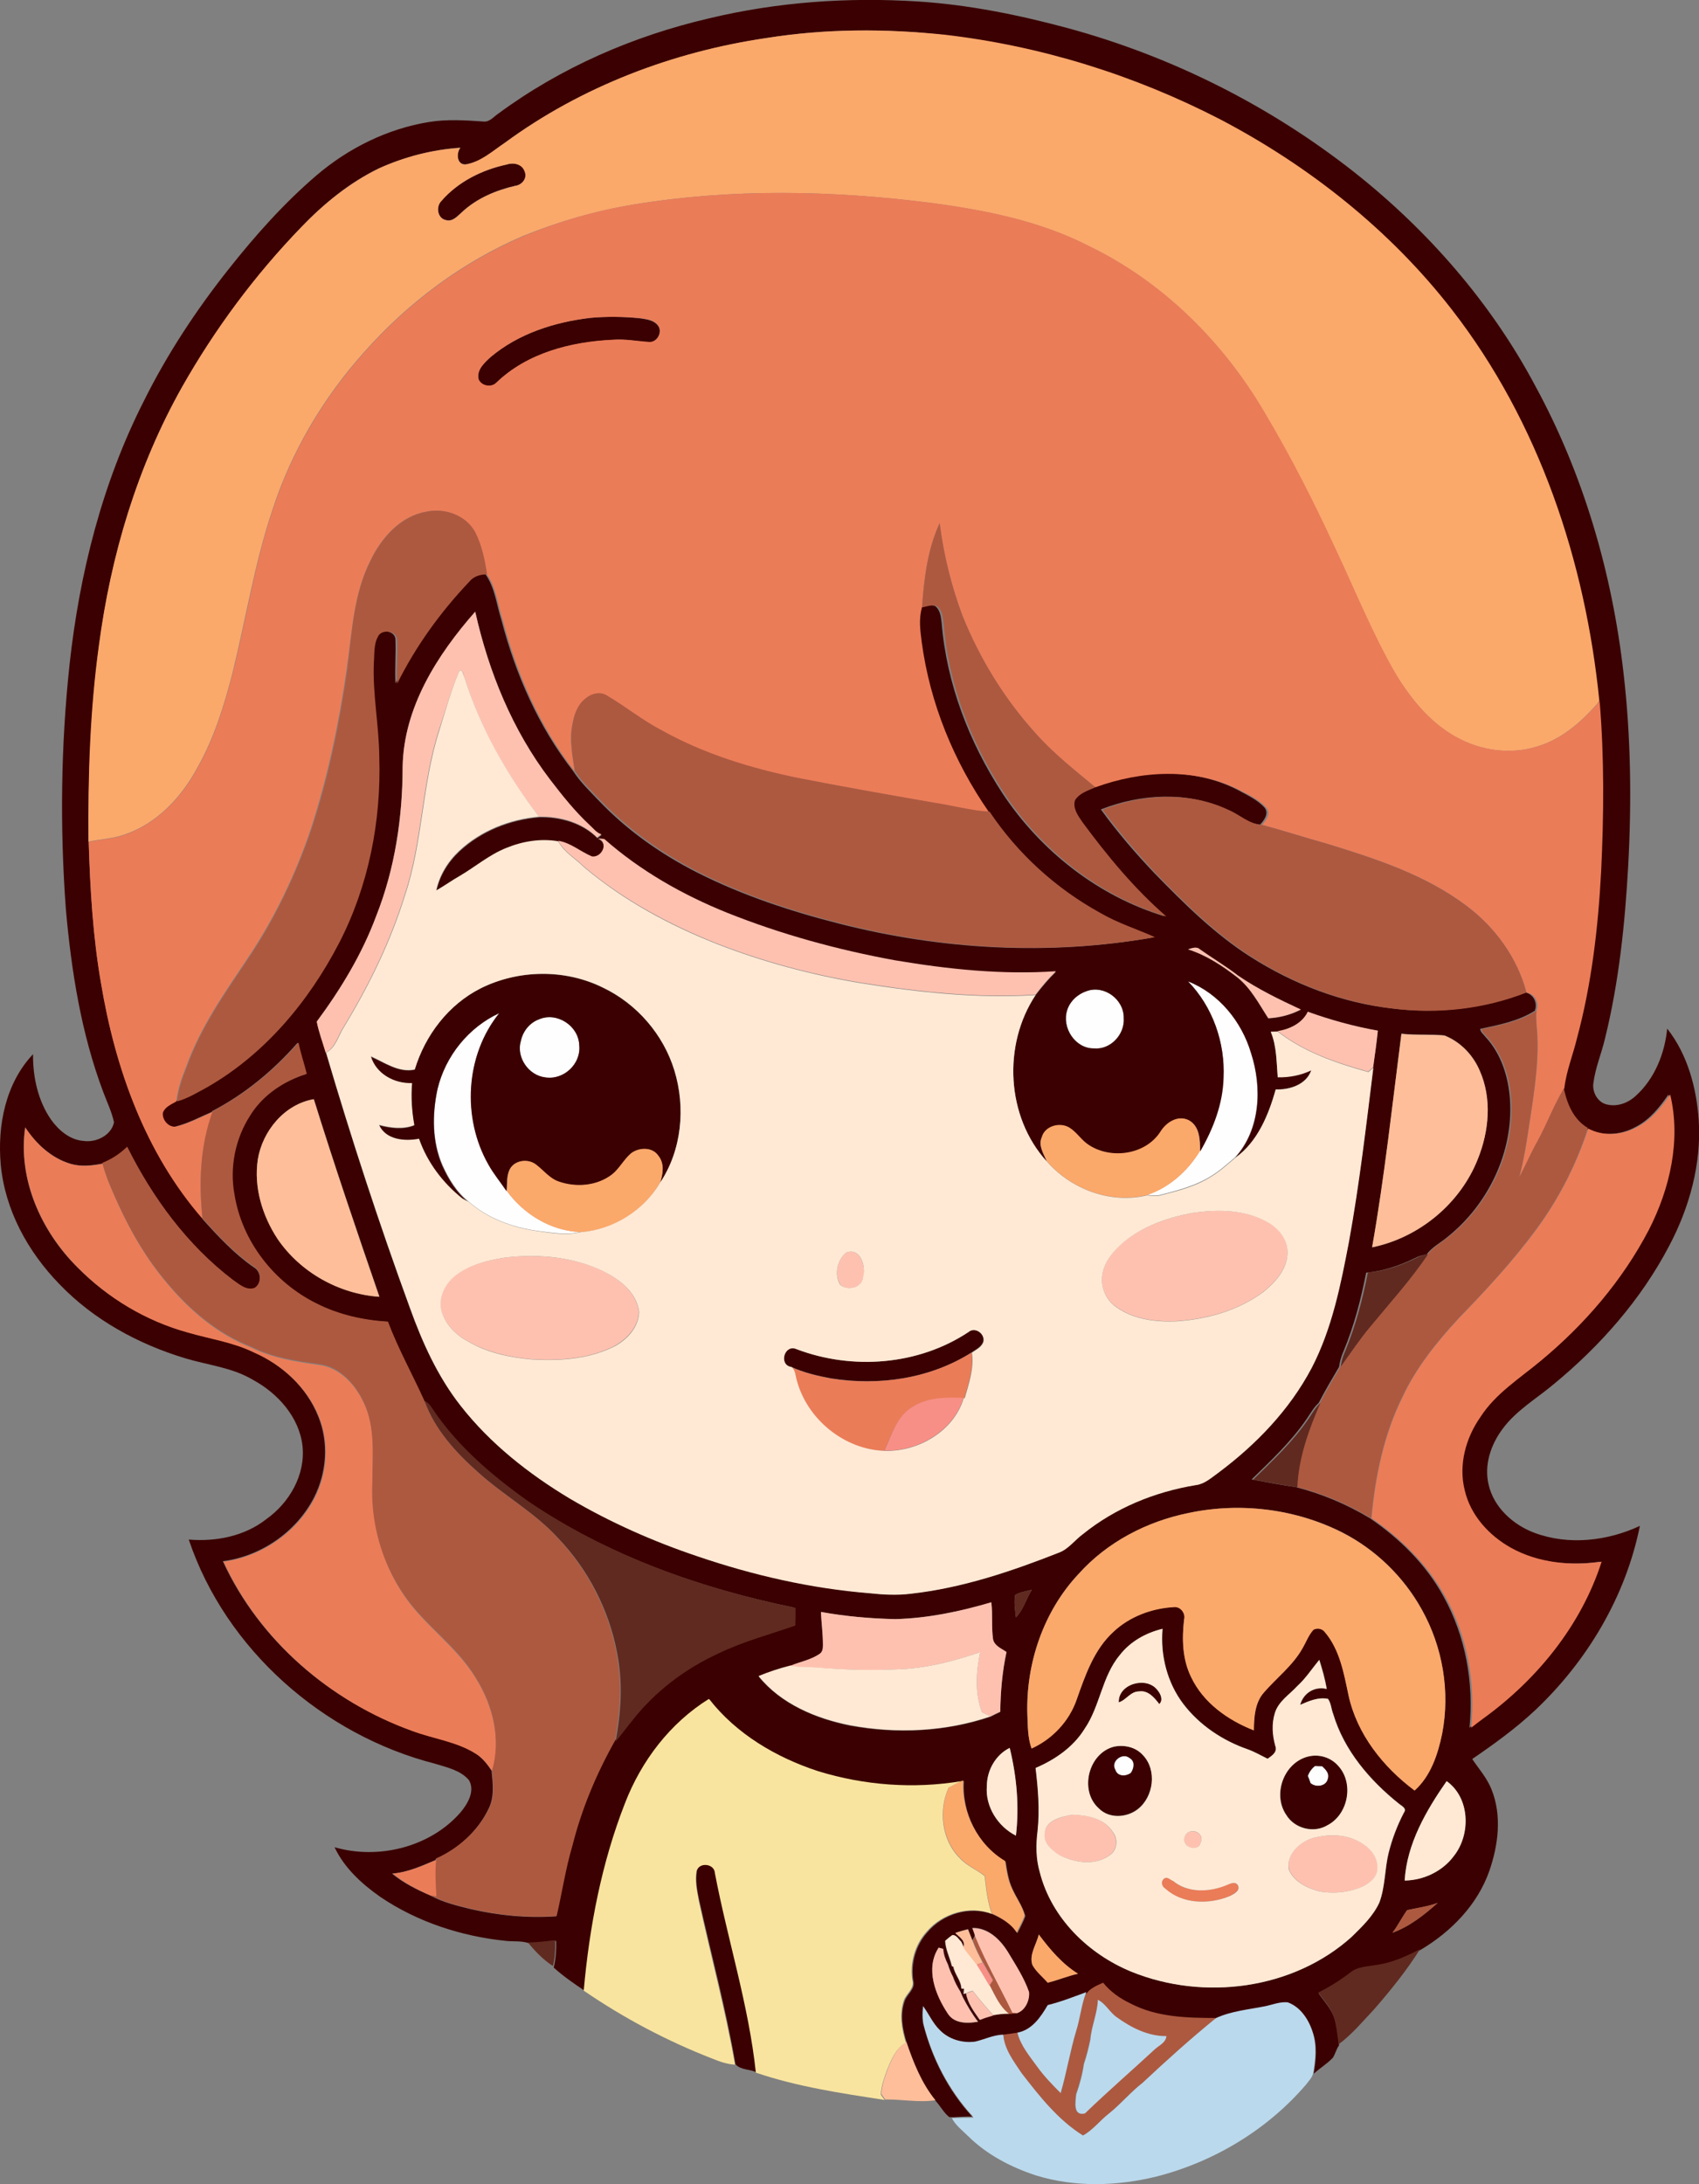 <?xml version="1.0" encoding="iso-8859-1"?>
<!-- Generator: Adobe Illustrator 19.2.0, SVG Export Plug-In . SVG Version: 6.00 Build 0)  -->
<svg version="1.1" id="Layer_1" xmlns="http://www.w3.org/2000/svg" xmlns:xlink="http://www.w3.org/1999/xlink" x="0px" y="0px"
	 viewBox="0 0 684 878.9" enable-background="new 0 0 684 878.9" xml:space="preserve">
<rect x="0" y="0" width="684" height="878.9" fill="#808080" stroke="none"/>
<path fill="#FEFEFF" d="M478.2,394.8c12.5,4.9,21.7,16.2,25.4,28.9c4.5,13.9,3.8,30.8-6.4,42c-3.4,2.9-6.7,5.9-10.6,8.1
	c-5.9,3.5-12.6,5.2-19.1,6.9c-1.9,0.6-3.9,0.3-5.8,0.1c9-3,16.5-9.7,21.3-17.7c5.3-9,9.1-19,9.4-29.5
	C493.3,419.5,488.2,405,478.2,394.8z"/>
<path fill="#FEFEFF" d="M437.5,398.8c7.1-2.5,15,3.4,14.9,10.8c0.5,6.5-5.3,12.9-12,12.2c-7.5,0.1-13-8.3-10.8-15.3
	C430.7,402.8,433.9,399.9,437.5,398.8z"/>
<path fill="#FEFEFF" d="M176.2,438.1c3.1-13.3,12.5-24.8,24.9-30.6c-13.7,16.9-15.1,42.2-4.4,60.9c2.1,3.8,4.8,7.1,7.3,10.7
	c6.9,9.5,17.9,16.2,29.8,16.6c-5.7,1.4-11.6,0.3-17.3-0.4c-10.1-1.4-20.1-5-27.8-11.8c-4.8-3.8-8-9.1-10.5-14.6
	C174,459.3,174,448.3,176.2,438.1z"/>
<path fill="#FEFEFF" d="M216.9,410.2c7.3-3.2,16.1,2.6,16.3,10.5c0.8,7.5-6.4,14.1-13.7,12.9c-6.7-0.8-11.7-8.2-9.8-14.7
	C210.5,415,213.2,411.5,216.9,410.2z"/>
<path fill="#FEFEFF" d="M449,712.1c-2-3.3,2.9-7.1,5.7-4.7c2.3,1.3,1.8,4.2,0.5,6C453.2,714.9,449.9,715,449,712.1z"/>
<path fill="#FEFEFF" d="M526.5,714.6c0.6-1.6,1.6-3,2.9-4c0.7,0,2.2,0.1,2.9,0.1c1.4,1.3,3,2.9,2.3,5c-0.6,3.1-4.8,3.7-7,1.8
	C527.3,716.5,526.9,715.5,526.5,714.6z"/>
<g>
	<g>
		<path fill="#3B0001" d="M285.4,7.4c27.5-6.6,56-8.6,84.2-6.8C390,1.9,410.1,6,429.8,11.3c42,11.4,81.6,31.3,115.8,58.3
			c29.5,23.4,54.8,52.4,72.5,85.7c19.4,35.6,30.9,75.2,35.5,115.4c3,25.8,3.3,51.7,1.9,77.6c-1.3,23.3-3.7,46.7-9.3,69.4
			c-1.4,6.1-3.9,11.8-4.7,18c-0.6,3.6,1.6,7.8,5.3,8.7c4.3,1.1,8.7-0.6,11.8-3.5c7.6-6.9,11.6-17,12.6-27
			c8.2,10.4,11.8,23.8,12.7,36.9c1.1,17.5-3.7,35-11.9,50.5c-11.3,21.6-27.7,40.2-46.4,55.6c-7,5.9-15.2,10.6-20.7,18.1
			c-4.7,6.3-7.5,14.5-5.6,22.4c2.1,9.2,9.9,16.2,18.5,19.4c13.7,5.1,29.3,3.3,42.4-2.8c-5.7,28.4-21.2,54.4-42.2,74.2
			c-7.8,7.3-16.5,13.6-25.3,19.6c2.7,4,6,7.7,7.8,12.3c4.2,10.5,2.7,22.3-0.9,32.7c-4.8,13.7-15.4,24.5-27.7,31.8
			c-5.4,2.8-11.1,5.4-17.2,6.3c-3.7,0.7-7.8,0.6-10.9,3.2c-4,3.1-8.4,5.8-12.9,8.1c2.2,3,4.8,5.9,6.2,9.5c1.2,3.7,1.6,7.5,2,11.3
			c-1.1,1.5-1.5,3.4-2.5,5c-2.3,2.4-5.2,4.2-7.7,6.4c0.9-5.4,1.5-11.1-0.3-16.4c-1.5-5-4.9-10-10-11.9c-3.1-0.3-6.1,1-9.2,1.6
			c-6.6,1.3-13.5,1.9-19.7,4.7c-11.7,0-24-0.3-34.6-5.9c-4.1-2-8-4.7-10.9-8.3c-2.9,1.3-6.3,2.6-7.5,5.8l0.7-2
			c-5.1,1.9-10.2,3.9-15.5,5.2c-2.8,4.8-6.4,10-12.2,11.1c-1.9,0.3-3.9,0.6-5.8,0.8c-4,0.1-7.5,1.9-11.3,2.8
			c-5.1,0.7-10.5-0.9-14.2-4.6c-2.9-2.8-4.5-6.5-6.8-9.7c-0.2,2.4-0.4,4.9,0.2,7.3c3.5,13.6,10.1,26.4,19.6,36.8
			c-3.1-0.2-6.2,0.3-9.2,0.2c-2.2-1.7-3.5-4.3-5.4-6.4c-5.6-6.8-8.9-15.1-11.7-23.4c-1.7-5.4-2.8-11.3-0.9-16.8
			c0.9-2.9,4.5-4.9,3.5-8.3c-1.1-6.9,1-14.3,5.7-19.5c6.2-7.4,17.1-10.7,26.3-7.2c3.8,1.7,7.6,3.9,9.9,7.6c1.1-2.3,2.4-4.5,3.2-6.9
			c-1-3.9-3.5-7.2-5.1-10.8c-1.7-3.5-2.2-7.4-2.8-11.1c-11.1-6.6-17.7-19.5-16.8-32.4l-0.8,0.3c-19.1,3.2-39.1,1.8-57.6-4
			c-16.9-5.5-33-14.9-44-29.1c-15.7,9.6-27.3,24.9-33.8,42c-9.4,24-14.3,49.6-16.4,75.2c-4.4-2.9-8.7-5.9-12.6-9.4l0.1-0.3
			c0.8-3.4,1-6.9,0.9-10.4c-3.7,0.3-7.3,0.9-11,0.9c-2.9-1-6-0.6-9-0.9c-18-1.8-35.9-7.6-50.9-17.8c-7.4-5.2-14.4-11.6-18.3-19.9
			c17.6,5.1,38.4,0,50.6-13.9c2.9-3.4,6.1-8.7,3.5-13.1c-3.4-4-8.8-5.1-13.6-6.6c-45-11.5-84.3-45.9-99.2-90.2
			c10.9,0.9,22.4-1.3,31.2-8.2c9.3-6.6,15.8-17.8,14.6-29.4c-1.3-11.7-10-21.3-20-26.7c-8.4-5-18.2-5.9-27.4-8.7
			c-18.8-5.7-36.6-15.4-50.3-29.6C11.1,503.6,2,486.8,0.3,468.6c-1.4-15.6,1.9-32.7,13-44.4c-0.1,9.2,2,18.8,7.3,26.4
			c3.1,4.3,7.6,8.1,13.1,8.5c5,0.7,11.1-2.2,12.2-7.5c-0.9-4.2-2.8-8.1-4.3-12.1c-8.9-23.6-12.9-48.8-15.1-73.9
			c-2.4-32.7-2-65.6,1.5-98.2c4-36.7,13.2-73.2,30-106.2c9.4-18.9,21.1-36.6,34.2-53.1c10.7-13.5,22.2-26.4,35.3-37.6
			c12.8-10.9,28.5-18.7,45.2-21.4c7.3-1.2,14.7-0.7,21.9-0.2c2.5,0.3,4.1-1.9,5.9-3.1C225.7,27.2,254.9,14.5,285.4,7.4z M308.6,15.3
			c-37.7,5.6-74.5,19.5-105.3,42.1c-4.9,3.4-9.7,7.8-15.8,8.7c-3.6,0.2-3.9-4.5-2.1-6.7c-11.3,0.8-22.5,3.7-32.8,8.3
			c-11.9,5.7-22.2,14.2-31.3,23.7c-18.6,19.3-34.7,41-47.9,64.2c-18.1,32-28.8,67.8-33.5,104.1c-3.5,26.1-4.4,52.5-4.2,78.9
			c0.6,19.1,1.7,38.2,5,57.1c5.7,34.1,17.8,68.2,40.8,94.5l0,0.3c6.3,7,12.8,14,20.6,19.4c3.1,1.7,3.5,6.7,0.4,8.6
			c-3.3,1.2-6.2-1.5-8.7-3.2c-18.3-14-32.3-33.1-42.6-53.6c-2.8,2.9-6.2,5.1-10,6.5c-4.2,0.8-8.6,1.3-12.7,0.1
			c-7.8-2.3-14-8.1-18.4-14.7c-3,20.8,6.4,41.8,21,56.3c12.2,12.3,27.5,21.5,44.2,26.1c8.9,2.6,18.2,3.9,26.6,8
			c11.5,5,21.5,14.1,26.2,25.9c4.3,10.5,3.4,22.7-1.7,32.7c-7.1,13.8-21.3,23.6-36.7,25.6c14.6,31.8,43.1,56.3,75.9,68.1
			c8.5,3.2,17.9,4.2,25.7,9.2c2.8,1.7,4.8,4.3,6.6,7c0.5,5.2,1.2,10.7-1.3,15.5c-4.3,8.9-12.2,16-21.2,20l0,0.4
			c-5.7,2.4-11.3,5-17.6,5.5c4.6,3.8,10,6.5,15.4,8.8c5.1,2.8,10.7,4.1,16.3,5.5c11.3,2.6,22.9,3.7,34.4,2.9
			c2.2-9.5,3.6-19.2,6.4-28.5c3.7-14.7,9.6-28.7,17-41.9c2.5-2.9,4.6-6,7.1-8.9c9.1-11.5,21.1-20.5,34.4-26.6
			c9.9-4.8,20.6-7.5,30.9-11.2c0.1-2.4,0.1-4.7,0.1-7.1c-38.1-7.8-75.6-21.1-107.9-43.1c-14.2-10.2-27.8-21.7-37.7-36.2
			c-1.1-1.5-2-3.2-3.8-4c-4.8-10.6-10.5-20.8-14.6-31.7c-9.9-0.6-19.8-2.8-28.7-7.3c-17-8.4-30.1-25.1-33.1-43.9
			c-2.1-10.9,0.3-22.5,6.3-31.7c5.1-8.3,13.7-13.9,22.8-16.8c-1-4.2-2.5-8.3-3.3-12.6c-9.7,11.1-21.3,20.7-34.4,27.5l-0.1,0.3
			c-4.7,2-9.3,4.5-14.3,5.8c-3.1,1-6.3-2.5-5.8-5.5c0.9-2.3,3.4-3.3,5.4-4.5l0-0.1c4.3-1.2,8.2-3.6,12.1-5.7
			c23.2-13.3,40.9-34.5,53.1-58c11.9-22.9,17-49,16.2-74.8c-0.1-12.7-2.7-25.2-2.2-37.9c0.2-3.6-0.2-7.4,1.7-10.7
			c1.6-3.2,7.9-2.3,7.7,1.6c0.2,5.8-0.3,11.6,0,17.4c7.5-15.1,17.5-28.9,29.1-41.1c1.8-2.1,4.5-2.9,7.1-2.9
			c3.9,5.5,4.5,12.4,6.5,18.6c5.7,21.8,14.9,42.8,28.8,60.6c2.9,4.5,6.9,8.3,10.6,12.2c11.3,11.8,24.8,21.3,39.4,28.7
			c18.2,9.2,37.6,15.6,57.3,20.6c41.1,10.5,84.5,12.9,126.3,5.5c-7.3-3.3-15.1-5.7-22.1-9.8c-17.7-9.9-33.2-23.9-44.5-40.7l-0.3,0
			c-14-20.3-23.7-43.7-27-68.2c-0.6-4.7-1.2-9.5,0.1-14.1c1.9-0.3,4.1-1.4,6-0.5c2.1,1.6,2.3,4.4,2.6,6.8c2,24.4,11.1,48,24.4,68.4
			c15.4,23.3,38.6,41.5,65.3,49.6c-12.8-11.2-23.7-24.5-33.9-38.1c-1.7-2.5-4-5.5-2.9-8.7c1.8-2.9,5.3-3.9,8.2-5.2
			c18.3-6.8,39.7-8.1,57.6,0.9c4,2.2,8.4,4.1,11.4,7.5c1.7,2.3-0.3,5-1.9,6.7c-5.2-0.3-9-4.2-13.6-6.1c-15.8-7.4-34.5-6.3-50.5,0
			c6.6,9.1,13.9,17.6,21.7,25.8c11.9,12.2,24.1,24.3,38.5,33.5c17.3,11,36.9,18.6,57.3,20.8c17.9,2.2,36.4,0.1,53.2-6.5
			c3.5,0.7,5.2,4.2,4,7.4c-6.6,4.2-14.5,5.7-22,7.3c0.1,1.4,1.4,2.2,2.2,3.3c6.3,6.8,9.2,16.1,9.8,25.2c1.4,21-8.7,42-25,55.1
			c-2.8,2.4-6.3,4.1-8.6,7.2c-1.7,0.2-3.3,0.7-4.8,1.5c-6.1,3-12.7,5.2-19.5,5.8c-2.1,10.8-4.9,21.5-9.1,31.6
			c-0.9,2-1.5,4.1-1.8,6.3c-2.8,4.8-5.7,9.6-8.2,14.5c-2,1.8-3.3,4.2-4.8,6.4c-6.2,9.1-14.3,16.7-22.2,24.4
			c5.9,1.1,11.8,2.2,17.8,3.1c10.5,2.7,20.5,6.9,29.8,12.5c12,8.2,22.6,18.6,29.6,31.4c8.9,16,12.3,34.7,10.5,52.9
			c1.7-1.3,3.3-2.5,5-3.8c21.6-15.6,39.3-37.4,47.5-63c-12.3,1.8-25.5,0.5-36.5-5.6c-8.8-5-16.3-13.1-18.6-23.1
			c-2.6-10.1,0.4-21,6.3-29.5c6.1-9.5,15.9-15.6,24.4-22.7c17.6-14.6,32.8-32.3,43.4-52.6c8.5-16.6,13-36.1,8.6-54.5
			c-3.5,5.1-7.5,10.1-13.1,13c-6.1,3.4-13.7,3.9-20,0.8l0.1-0.2c-5.7-3.4-8.5-9.7-9.7-15.9l0.1-0.2c0.8-6.9,3.5-13.4,5.1-20.1
			c5.9-21.8,8.5-44.4,9.7-67c1-22.8,1.2-45.7-0.6-68.5c-5.6-56.4-24.3-112.5-59.3-157.5c-24.9-32.1-57.5-57.9-93.4-76.7
			c-34.4-17.8-72.1-29.5-110.6-34C356.7,11.4,332.4,11.5,308.6,15.3z M162.1,308.6c-0.1,20.4-3.1,40.9-10.6,60
			c-5.7,15.3-14.2,29.3-23.9,42.4c0.8,4.2,2.4,8.4,3.6,12.5c10.2,34.6,21.4,68.9,33.8,102.8c5,13.9,11.2,27.6,20.4,39.3
			c11.9,15.2,27.4,27.4,43.9,37.3c16.3,9.6,33.7,17.3,51.6,23.3c22.4,7.5,45.6,12.8,69.1,14.8c5.5,0.6,11.1,0.9,16.6,0.2
			c20.7-2.3,40.5-9,59.8-16.6c3.8-1.5,6.3-5,9.5-7.4c13-10.6,29-17,45.4-19.7c3.5-0.4,6.2-2.9,9-4.9c15.2-11.3,28.7-25.4,37.7-42.3
			c8.2-15.8,11.7-33.5,15-50.8c4.2-23.2,6.9-46.6,9.8-69.9c0.6-4.9,1.4-9.9,1.9-14.8c-9.6-1.6-19-4.3-28.2-7.6
			c-2.2,4.6-7.3,7-12.1,7.8c-0.7,0-2.1,0.1-2.8,0.1c2.4,5.8,2.3,12.1,2.8,18.3c4.6,0,9.3-0.8,13.5-2.8c-2,5.8-8.7,7.9-14.3,7.7
			c-2.9,10.3-7.3,21.2-16.3,27.5c10.2-11.2,10.9-28.2,6.4-42c-3.8-12.7-12.9-24-25.4-28.9c9.9,10.2,15,24.7,14.3,38.9
			c-0.3,10.5-4.2,20.5-9.4,29.5c0-4.5-0.1-10.1-4.6-12.5c-4.4-2.1-9,0.9-11.3,4.6c-5.9,9.3-19.7,11.4-28.8,5.6c-3-2-4.9-5.2-8-7.1
			c-3.8-2.3-9.9-0.7-11.1,3.9c-1.5,3.3,0.8,6.6,2,9.6c-16.3-18-17.8-46.9-4.5-66.9c2.5-3.3,5.2-6.5,8.2-9.4
			c-21.7,1.4-43.4-0.8-64.8-4.4c-23.1-4.1-45.8-10.4-67.5-19.1c-17.9-7.2-35-16.9-49.5-29.7c-0.7-0.1-2-0.3-2.6-0.3
			c4.6,1.6,1.6,8-2.3,7.5c-4.6-2-8.5-5.6-13.6-6.3c-7-1.3-14.3,0-20.9,2.7c-6.9,2.7-12.5,7.6-18.8,11.3c-3.2,1.8-6.2,4-9.4,5.8
			c1.3-6.2,4.7-11.7,9.3-16c8.7-8.1,20.3-12.7,32.1-13.7c8.4-0.2,17.4,2.3,23.4,8.4c0.6-0.4,1.1-0.9,1.7-1.3c-2-0.6-3.3-2.5-4.8-3.8
			c-5.9-5.5-11-11.9-15.9-18.3c-15.1-19.8-24.7-43.4-30.1-67.5C176,263.5,162.5,284.7,162.1,308.6z M478.3,382
			c7.3,2.3,13.8,6.6,19.8,11.3c5.5,4.3,8.8,10.7,12.5,16.5c4.6-0.3,9-1.4,13.1-3.5c-8.7-4-17.4-8.2-25.2-13.6
			c-5-3.8-10.4-7-15.4-10.6C481.7,380.7,479.8,381.5,478.3,382z M437.5,398.8c-3.6,1.2-6.8,4.1-7.9,7.8c-2.2,7,3.3,15.4,10.8,15.3
			c6.7,0.6,12.5-5.7,12-12.2C452.6,402.2,444.6,396.2,437.5,398.8z M552.4,501.9c18.9-3.8,35.6-17.7,42.6-35.7
			c4.5-11.2,5.7-24.3,0.7-35.5c-2.7-6.3-7.8-11.6-14.2-14.1c-5.7-0.6-11.5,0-17.3-0.7C560.5,444.6,557.5,473.4,552.4,501.9z
			 M103.8,466.5c-1.7,11.2,1.8,22.6,8,32c9.2,13.5,24.7,22.2,41,23.3c-9.1-26.4-18.1-52.8-26.4-79.5
			C114.6,444.3,105.7,455,103.8,466.5z M478.5,608.8c-16.8,3.4-32.8,11.7-44.3,24.5c-14.1,15-21.2,36-20.6,56.4
			c0.2,4.6,0.1,9.4,1.7,13.8c8.4-3.8,15.2-11.1,18.2-19.8c3.5-9.7,7-20,14.8-27.2c6.5-6.1,15.4-9.4,24.2-9.9c2.7-0.3,4.9,2.5,4.2,5
			c-0.9,7.8-0.7,15.9,2.8,23.1c4.9,10.4,14.9,17.4,25.3,21.5c0.1-5.3,0.4-11,4-15.2c5.1-6,11.6-10.8,15.5-17.7
			c1.5-2.5,2.4-5.4,4.5-7.6c1.5-0.8,3.6-0.5,4.6,1c6.1,7.1,7.7,16.5,9.5,25.4c3.4,15.7,13.9,28.9,26.6,38.3
			c6.5-5.7,9.4-14.6,11.1-22.9c3.2-16.9,0.2-34.9-8.2-49.9c-7.3-13.2-18.6-24.1-32-31C521.5,607.1,499.3,604.4,478.5,608.8z
			 M408.7,641.8c-0.6,3,0,6,0.3,9c3-3,4.1-7.5,6.4-11.1C413.1,640.3,410.7,640.6,408.7,641.8z M360.5,651.5c-10-0.2-20.1-1.1-30-2.8
			c0.2,4.4,0.8,8.7,0.8,13.1c0,1.3,0,2.7-1.1,3.6c-3.6,2.6-8.1,3.3-12.1,5c-4.3,1-8.6,2.5-12.7,4.2c9,11.1,23.1,17,36.9,19.8
			c18.7,3.4,38.4,2.5,56.5-3.6c1.3-0.7,2.6-1.3,3.9-1.9c0.1-8.1,0.8-16.1,2.5-24c-2-1.4-4.9-2.5-5.4-5.1c-0.8-4.9-0.1-9.9-0.7-14.9
			C386.6,648.4,373.6,651.1,360.5,651.5z M450.8,666c-7.2,8.6-7.9,20.5-14.1,29.7c-4.6,7.3-11.9,12.3-19.7,15.7
			c1,8.4,1.7,16.9,0.8,25.3c-0.7,5.6-0.7,11.3,0.9,16.7c4.6,18.5,19.6,33,36.9,40c29.1,11.8,65.1,7.2,88.7-14.1
			c4.2-4.2,8.6-8.4,11.1-13.8c2.3-6.4,2.1-13.4,3.7-19.9c1.4-5.7,3.5-11.2,6.2-16.3c1.3-1.6-0.9-2.6-1.9-3.4
			c-11.8-9.4-22.2-21.5-26.6-36.2c-0.8-2-0.9-4.3-2.1-6.1c-4-0.8-7.6,0.9-11.2,2.4c1.3-4.8,5.8-7.5,10.7-6.4c-0.7-4-1.8-7.9-3-11.7
			c-2.9,3.5-5.4,7.4-8.8,10.5c-3.2,3.5-7.7,6.3-9.1,11c-1.3,4.3-0.9,8.8,0.2,13.1c1,2.5-1.4,4-3.1,5.2c-2.6-1.3-5.2-2.8-8-3.8
			c-10.1-3.5-19.4-9.7-25.9-18.2c-6.6-8.5-9.4-19.6-8.4-30.3C461.4,657.1,455.1,660.6,450.8,666z M397.3,718.7
			c-0.7,8.3,4.5,16.3,11.7,20c1.4-11.8,0.3-23.8-2.5-35.3C400.8,706.1,397.3,712.4,397.3,718.7z M565.5,756.7
			c7.7-0.1,15.3-3.8,19.9-10c6.8-8.7,6.4-23.3-3-30C574.2,728.6,566.4,741.8,565.5,756.7z M566.5,768.6c-2.1,2.9-3.7,6.2-5.9,9.1
			c6.9-2.5,12.8-7.2,18.2-12C574.8,767.2,570.6,767.7,566.5,768.6z M384.6,777.8c1.4,1.6,4.3,3.1,3.2,5.8c-0.3-0.5-0.8-1.6-1-2.2
			c-1-1-1.8-2.6-3.5-2.7c-1,0.7-1.9,1.5-2.9,2.3c0.2,3.5,1.9,6.7,2.7,10.1l0.6,0.2c0.5,3.2,3.2,5.6,3.2,8.8l1.1,0
			c-0.1,0.6-0.2,1.7-0.2,2.2l1-0.4c0.6,4,3.2,7.4,5.5,10.7c1.8-0.7,3.6-1.2,5.4-1.8c2.1-0.4,4.2-0.6,6.3-0.6
			c1.1-0.1,2.2-0.2,3.3-0.3c3.4-1.2,5.2-5.2,4.9-8.5c-2-5.7-5.4-10.9-8.5-16.1c-3.1-5-8-9.8-14.3-9.6c0.3,0.8,0.8,2.3,1.1,3.1
			c-0.3,0.5-0.8,1.4-1,1.9c-0.6-1.5-1.2-3-1.8-4.5C388,776.7,386.3,777.2,384.6,777.8z M415.6,790.6c1.5,2.8,4.1,4.8,6.2,7.2
			c4.1-1,8-2.7,12.2-3.6c-6.4-3.9-11.3-9.8-15.8-15.8C417.3,782.4,414.2,786.4,415.6,790.6z M377.9,783.7
			c-5.5,8.4-1.3,19.1,3.8,26.6c2.6,4.1,7.9,4,12.1,3.2c-2.4-3.1-4.4-6.5-6.2-10c-0.2-0.5-0.7-1.6-0.9-2.1c-1.2-1.9-2.3-3.9-3-6
			c-0.9-1.6-1.5-3.2-2-4.9c-1-2-1.8-4.1-1.9-6.3C379.3,784.1,378.4,783.8,377.9,783.7z"/>
	</g>
	<path fill="#3B0001" d="M204,66.2c2.7-0.9,6.2-0.3,7.2,2.7c1.2,2.7-1,5.5-3.7,5.8c-7.8,1.8-15.4,5-21.4,10.5
		c-1.9,1.6-3.8,4.1-6.6,3.3c-3.4-0.7-4.1-5.4-1.8-7.7C184.4,73.2,194,68.4,204,66.2z"/>
	<path fill="#3B0001" d="M237.7,127.9c6.6-0.6,13.3-0.5,19.9,0.2c2.6,0.4,5.6,0.7,7.3,3c1.9,2.5-0.3,6.6-3.4,6.6
		c-5-0.3-9.9-1.4-15-0.9c-16.8,0.8-34.4,5.3-46.8,17.3c-2,2-6,1.3-7.1-1.4c-0.9-3.8,2.4-6.7,4.9-9
		C208.8,134.2,223.3,129.6,237.7,127.9z"/>
	<g>
		<path fill="#3B0001" d="M193.5,397.7c15.2-7.6,34.1-7.8,49.3-0.2c13.6,6.5,24.3,18.8,28.7,33.3c4.5,14.9,3,32-5.7,45.1
			c1.1-3.5,1.7-7.6-0.7-10.7c-2.4-3.7-7.9-3.5-11.1-1c-2.8,2.5-4.6,6.1-7.6,8.4c-6,4.7-14.5,5.4-21.6,2.9c-3.8-1.3-6.2-4.6-9.2-6.9
			c-3.1-2.4-8.4-1.7-10.4,1.9c-1.4,2.7-1,5.9-1.3,8.8c-2.4-3.6-5.2-6.9-7.3-10.7c-10.7-18.8-9.3-44,4.4-60.9
			c-12.4,5.7-21.7,17.3-24.9,30.6c-2.2,10.2-2.2,21.3,2,30.9c2.5,5.5,5.7,10.8,10.5,14.6c-0.9-0.4-1.8-0.9-2.6-1.4
			c-7.8-6.2-14.1-14.6-17.4-24c-5.8,1.1-13.4,0.5-16.1-5.6c4.6,1.2,9.7,1.9,14.2,0.1c-0.9-5.6-1.4-11.2-0.9-16.9
			c-7.1,0.3-14.6-3.7-16.6-10.8c5.6,2.4,11.3,6.6,17.7,5.3C171.1,416.5,180.6,404.2,193.5,397.7z M216.9,410.2
			c-3.7,1.4-6.4,4.8-7.2,8.6c-2,6.5,3,13.9,9.8,14.7c7.4,1.2,14.5-5.4,13.7-12.9C233,412.8,224.2,407,216.9,410.2z"/>
	</g>
	<path fill="#3B0001" d="M389.9,536c2.6-2.2,6.6,0.5,5.9,3.7c-0.6,2.3-3,3.3-4.7,4.5c-16.7,10.6-37.3,13.5-56.6,10.4
		c-5.4-1-10.9-2.3-15.9-4.6c-5.4-0.8-2.9-9.3,2-7.2C343.1,551.4,369.7,549.4,389.9,536z"/>
	<path fill="#3B0001" d="M450.4,685c-0.2-7.5,11.2-10.7,15.6-5c1.3,1.5,2.5,4,0.8,5.7c-2-2.6-4.6-5.6-8.2-5.1
		C455.1,680.6,453.4,684.1,450.4,685z"/>
	<g>
		<path fill="#3B0001" d="M448.6,702.8c4.1-0.8,8.6,0.2,11.4,3.3c5.9,6,4.5,16.9-2.1,21.9c-4.4,3.4-11.4,3.8-15.6-0.4
			C434.4,720.5,438.2,705.4,448.6,702.8z M449,712.1c0.9,2.8,4.2,2.8,6.3,1.3c1.3-1.9,1.8-4.7-0.5-6C451.8,705,447,708.8,449,712.1z
			"/>
	</g>
	<g>
		<path fill="#3B0001" d="M526.6,706.8c4.4-1.1,9.2,0.3,12.2,3.7c6.5,7,4.1,19.7-4.4,24c-5.5,3.2-13.2,1.2-16.5-4.2
			C512.2,722,516.8,709.3,526.6,706.8z M526.5,714.6c0.4,1,0.8,1.9,1.1,2.9c2.2,1.9,6.4,1.3,7-1.8c0.7-2.1-0.9-3.7-2.3-5
			c-0.7,0-2.2-0.1-2.9-0.1C528.1,711.6,527.1,713,526.5,714.6z"/>
	</g>
	<path fill="#3B0001" d="M280.6,752.7c1-3.7,7.2-3.1,7.4,0.8c5.1,26.8,13.6,53,16.5,80.3c-2.7-1.2-6.5-0.9-8.4-3.2
		c-3.8-22.2-9.7-44-14.6-66C280.7,760.7,279.9,756.7,280.6,752.7z"/>
</g>
<g>
	<g>
		<path fill="#FBA86B" d="M308.6,15.3c23.8-3.8,48.1-3.8,72-1.3c38.5,4.5,76.1,16.2,110.6,34c35.9,18.8,68.5,44.6,93.4,76.7
			c35,45.1,53.7,101.2,59.3,157.5c-6.4,7.4-13.9,14.3-23.3,17.6c-10.4,3.8-22.3,2.8-32.2-2.1c-11.5-5.5-19.9-15.7-26.5-26.4
			c-9.4-16.2-16.4-33.7-24.4-50.6c-8.6-18.6-17.9-36.9-28.4-54.6c-16.6-28.5-41.1-52.8-71-67.2c-19.8-10.1-41.8-14.4-63.7-17.3
			c-39.5-5-79.9-5.8-119.3,0.7c-15.2,2.5-30.1,6.8-44.4,12.6c-24.6,10.5-46.5,26.9-64.2,46.9c-16.4,18.3-29.2,39.9-36.8,63.3
			c-7.2,21.4-10.7,43.8-16.1,65.7c-3.4,13.1-7.4,26.2-14.1,38c-6.3,11.8-16.2,22.5-29.1,26.9c-4.8,1.8-9.9,1.9-14.8,3
			c-0.2-26.3,0.6-52.8,4.2-78.9c4.8-36.3,15.5-72.1,33.5-104.1c13.2-23.3,29.3-45,47.9-64.2c9.1-9.5,19.5-17.9,31.3-23.7
			c10.3-4.7,21.5-7.6,32.8-8.3c-1.7,2.2-1.4,6.9,2.1,6.7c6.1-1,10.8-5.4,15.8-8.7C234.1,34.8,270.9,20.8,308.6,15.3z M204,66.2
			c-9.9,2.1-19.6,6.9-26.3,14.7c-2.3,2.3-1.6,7,1.8,7.7c2.8,0.8,4.8-1.7,6.6-3.3c5.9-5.5,13.6-8.7,21.4-10.5
			c2.7-0.4,4.9-3.1,3.7-5.8C210.2,66,206.7,65.3,204,66.2z"/>
	</g>
	<path fill="#FBA86B" d="M467.2,455.3c2.3-3.7,6.9-6.7,11.3-4.6c4.5,2.4,4.6,8,4.6,12.5c-4.9,8-12.3,14.7-21.3,17.7
		c-14.7,3.5-30.6-2.3-40.4-13.7c-1.2-3-3.5-6.3-2-9.6c1.2-4.6,7.3-6.2,11.1-3.9c3.1,1.9,4.9,5.2,8,7.1
		C447.5,466.6,461.3,464.6,467.2,455.3z"/>
	<path fill="#FBA86B" d="M254,464.1c3.2-2.5,8.7-2.7,11.1,1c2.5,3.1,1.8,7.2,0.7,10.7c-6.6,11.4-18.8,19.1-32,20
		c-11.9-0.4-22.9-7.1-29.8-16.6c0.3-2.9-0.1-6.1,1.3-8.8c1.9-3.6,7.2-4.3,10.4-1.9c3.1,2.3,5.5,5.6,9.2,6.9
		c7.1,2.5,15.5,1.8,21.6-2.9C249.4,470.1,251.1,466.6,254,464.1z"/>
	<path fill="#FBA86B" d="M478.5,608.8c20.7-4.4,43-1.7,61.9,7.9c13.4,6.8,24.7,17.8,32,31c8.4,15,11.5,32.9,8.2,49.9
		c-1.7,8.3-4.6,17.1-11.1,22.9c-12.6-9.4-23.2-22.7-26.6-38.3c-1.9-8.8-3.5-18.3-9.5-25.4c-1.1-1.5-3.1-1.8-4.6-1
		c-2,2.2-3,5.1-4.5,7.6c-3.9,6.9-10.4,11.8-15.5,17.7c-3.6,4.1-4,9.9-4,15.2c-10.5-4.1-20.4-11.1-25.3-21.5
		c-3.5-7.1-3.7-15.3-2.8-23.1c0.7-2.5-1.5-5.4-4.2-5c-8.8,0.5-17.7,3.8-24.2,9.9c-7.9,7.2-11.4,17.5-14.8,27.2
		c-3,8.8-9.8,16-18.2,19.8c-1.6-4.4-1.5-9.2-1.7-13.8c-0.6-20.5,6.5-41.4,20.6-56.4C445.7,620.5,461.7,612.2,478.5,608.8z"/>
	<path fill="#FBA86B" d="M387,716.7l0.8-0.3c-0.8,12.8,5.7,25.8,16.8,32.4c0.6,3.8,1.1,7.6,2.8,11.1c1.6,3.7,4.1,6.9,5.1,10.8
		c-0.8,2.4-2.1,4.6-3.2,6.9c-2.3-3.6-6.1-5.8-9.9-7.6c-1.8-4.9-2.3-10-2.9-15.2c-3.2-2.5-7.2-4.1-10-7.2c-7.3-7.3-8.7-19.2-4.5-28.4
		C383.6,718.4,385.3,717.5,387,716.7z"/>
	<path fill="#FBA86B" d="M415.6,790.6c-1.3-4.3,1.7-8.2,2.6-12.2c4.5,6,9.4,11.8,15.8,15.8c-4.1,0.9-8.1,2.6-12.2,3.6
		C419.7,795.4,417.1,793.4,415.6,790.6z"/>
	<path fill="#FBA86B" d="M399.8,798.1"/>
	<path fill="#FBA86B" d="M401.7,801.9"/>
</g>
<g>
	<g>
		<path fill="#EB7C58" d="M255.2,82.3c39.4-6.5,79.8-5.7,119.3-0.7c21.9,2.9,43.9,7.2,63.7,17.3c29.9,14.4,54.3,38.7,71,67.2
			c10.5,17.6,19.8,35.9,28.4,54.6c8,16.9,15,34.4,24.4,50.6c6.5,10.7,14.9,20.9,26.5,26.4c9.9,4.9,21.7,5.9,32.2,2.1
			c9.4-3.3,16.9-10.2,23.3-17.6c1.9,22.8,1.7,45.7,0.6,68.5c-1.2,22.5-3.8,45.1-9.7,67c-1.6,6.7-4.3,13.2-5.1,20.1l-0.1,0.2
			c-4.2,6.7-6.8,14.2-10.6,21.1c-2.7,4.8-4.9,9.8-7.4,14.6c2.5-9.5,3.7-19.4,5.2-29.1c1.4-9.6,2.6-19.3,2-29
			c-0.2-2.9-0.6-5.9-0.3-8.8c1.2-3.2-0.5-6.8-4-7.4c-3.7-13.9-12.6-26.2-24-34.8c-16.5-12.5-36.4-19-56-25
			c-8.8-2.5-17.6-5.3-26.5-7.7c1.6-1.7,3.6-4.4,1.9-6.7c-3-3.5-7.4-5.4-11.4-7.5c-17.9-8.9-39.2-7.6-57.6-0.9
			c-8.4-7-17.2-13.8-24.4-22.1c-12.4-13.7-22.2-29.7-29.1-46.9c-4.5-12-7.6-24.6-9.2-37.3c-4.9,10.6-6.3,22.4-7.1,33.9
			c-1.4,4.6-0.7,9.4-0.1,14.1c3.3,24.5,12.9,47.9,27,68.2c-7.4-0.5-14.6-2.5-21.9-3.6c-18.3-3.2-36.7-6.5-55-10
			c-19-3.9-37.9-9.6-54.9-19.2c-7.7-4-14.5-9.6-21.9-13.9c-2.7-1.8-6.2-0.9-8.5,1c-3.3,2.5-4.8,6.7-5.5,10.6
			c-1.3,6.2,0.1,12.5,0.9,18.7c-13.9-17.8-23.1-38.8-28.8-60.6c-2.1-6.2-2.6-13.2-6.5-18.6c-0.9-5.8-2-11.7-4.8-17
			c-3.7-6.8-12.2-9.8-19.6-8.2c-10.4,1.8-18,10.4-22.4,19.5c-7,13.7-7.5,29.3-9.7,44.2c-3.1,21.6-7.6,43-14.3,63.7
			c-6.2,18.5-14.7,36.2-25.6,52.4c-9.3,13.9-19,27.7-24.7,43.6c-1.8,4.5-3.4,9-3.9,13.8l0,0.1c-2,1.2-4.5,2.1-5.4,4.5
			c-0.5,3,2.7,6.5,5.8,5.5c5-1.3,9.6-3.8,14.3-5.8c-5.1,13.7-5.7,28.5-4.2,43c-23-26.4-35.1-60.4-40.8-94.5c-3.3-18.8-4.4-38-5-57.1
			c4.9-1.1,10.1-1.2,14.8-3c12.9-4.5,22.8-15.1,29.1-26.9c6.7-11.8,10.7-24.9,14.1-38c5.5-21.9,8.9-44.3,16.1-65.7
			c7.6-23.4,20.4-45,36.8-63.3c17.7-20,39.6-36.4,64.2-46.9C225.1,89.1,240,84.7,255.2,82.3z M237.7,127.9
			c-14.4,1.7-28.9,6.3-40.1,15.7c-2.5,2.3-5.8,5.2-4.9,9c1.1,2.7,5.1,3.4,7.1,1.4c12.4-12,30-16.5,46.8-17.3c5-0.4,10,0.6,15,0.9
			c3.1,0,5.2-4.1,3.4-6.6c-1.6-2.3-4.7-2.6-7.3-3C251,127.4,244.3,127.3,237.7,127.9z"/>
	</g>
	<path fill="#EB7C58" d="M659.3,453.4c5.6-2.9,9.6-7.9,13.1-13c4.4,18.4-0.1,37.9-8.6,54.5c-10.6,20.3-25.8,38-43.4,52.6
		c-8.5,7.1-18.3,13.2-24.4,22.7c-5.9,8.4-8.9,19.3-6.3,29.5c2.3,10,9.8,18.2,18.6,23.1c11,6.1,24.2,7.4,36.5,5.6
		c-8.2,25.6-26,47.4-47.5,63c-1.7,1.2-3.3,2.5-5,3.8c1.8-18.1-1.5-36.9-10.5-52.9c-7.1-12.8-17.7-23.2-29.6-31.4
		c1.5-16.9,5-33.8,12.6-49c5.5-11.8,13.8-22,22.6-31.5c11-11.4,21.9-23.1,31.3-35.9c9-12.3,16-26,20.7-40.4
		C645.6,457.4,653.2,456.8,659.3,453.4z"/>
	<path fill="#EB7C58" d="M10.2,453.7c4.4,6.7,10.6,12.5,18.4,14.7c4.2,1.2,8.5,0.7,12.7-0.1c1.5,5.9,4.1,11.4,6.6,17
		c5.1,11,11.3,21.6,19.2,30.9c9.2,11.1,20.5,20.7,34,26c8.4,4.2,17.7,5.7,27,7c8.6,0.9,15.1,8.1,18.5,15.6c4.7,10,3.4,21.3,3.4,32
		c-0.7,15.8,3.7,31.9,12.6,45.1c8.4,12.4,21.5,20.8,29.2,33.8c6.7,10.9,10,24.5,6.4,37c-1.8-2.6-3.8-5.3-6.6-7
		c-7.8-4.9-17.2-6-25.7-9.2c-32.7-11.8-61.3-36.3-75.9-68.1c15.3-2,29.6-11.8,36.7-25.6c5.1-10,6-22.2,1.7-32.7
		c-4.7-11.8-14.7-20.9-26.2-25.9c-8.4-4.1-17.7-5.4-26.6-8c-16.7-4.6-32.1-13.8-44.2-26.1C16.6,495.4,7.2,474.5,10.2,453.7z"/>
	<path fill="#EB7C58" d="M334.5,554.7c19.3,3.1,39.9,0.1,56.6-10.4c0.9,6.2-1.1,12.3-2.9,18.3l-0.4,0c-7-0.2-14.6-0.3-20.7,3.7
		c-6.2,3.8-8.2,11.3-11.1,17.5c-16.3-0.5-31.1-12.6-35.4-28.3c-0.5-1.9-0.5-4.1-2.1-5.4C323.6,552.4,329.1,553.7,334.5,554.7z"/>
	<path fill="#EB7C58" d="M158.1,753.9c6.2-0.5,11.9-3.1,17.6-5.5c-0.4,4.9-0.2,9.9,0.1,14.9c-0.6-0.1-1.7-0.4-2.3-0.5
		C168.1,760.4,162.7,757.7,158.1,753.9z"/>
	<path fill="#EB7C58" d="M468.8,755.8c1.3-0.8,2.4,0.6,3.4,1.1c6,4.9,14.6,4.5,21.4,1.7c1.6-0.6,3.8-1.9,4.8,0.3
		c0.7,2.2-2,3.2-3.5,4.1c-8.3,3.4-18.8,3.2-25.8-3C467.6,759,467.2,757,468.8,755.8z"/>
</g>
<g>
	<path fill="#AD5940" d="M149.3,225.4c4.4-9.1,12-17.7,22.4-19.5c7.4-1.6,15.9,1.4,19.6,8.2c2.7,5.3,3.9,11.2,4.8,17
		c-2.7,0-5.4,0.8-7.1,2.9c-11.6,12.2-21.6,26-29.1,41.1c-0.3-5.8,0.2-11.6,0-17.4c0.2-3.9-6.2-4.8-7.7-1.6
		c-1.8,3.2-1.4,7.1-1.7,10.7c-0.5,12.7,2.1,25.2,2.2,37.9c0.8,25.7-4.3,51.8-16.2,74.8c-12.2,23.5-29.9,44.7-53.1,58
		c-3.9,2.1-7.8,4.5-12.1,5.7c0.5-4.8,2.1-9.4,3.9-13.8c5.6-15.9,15.4-29.7,24.7-43.6c10.9-16.2,19.3-33.9,25.6-52.4
		c6.8-20.7,11.2-42.1,14.3-63.7C141.7,254.7,142.3,239.1,149.3,225.4z"/>
	<path fill="#AD5940" d="M371.2,244.4c0.8-11.5,2.2-23.3,7.1-33.9c1.6,12.7,4.7,25.3,9.2,37.3c6.9,17.1,16.7,33.1,29.1,46.9
		c7.3,8.3,16,15.1,24.4,22.1c-2.9,1.3-6.4,2.3-8.2,5.2c-1,3.2,1.2,6.2,2.9,8.7c10.1,13.7,21,26.9,33.9,38.1
		c-26.8-8.2-50-26.4-65.3-49.6c-13.4-20.4-22.5-44-24.4-68.4c-0.3-2.4-0.5-5.2-2.6-6.8C375.3,243,373.2,244.1,371.2,244.4z"/>
	<path fill="#AD5940" d="M235.9,280.9c2.3-1.9,5.8-2.8,8.5-1c7.5,4.4,14.2,9.9,21.9,13.9c17,9.5,35.9,15.3,54.9,19.2
		c18.3,3.6,36.6,6.8,55,10c7.3,1.1,14.5,3.1,21.9,3.6l0.3,0c11.3,16.9,26.7,30.9,44.5,40.7c7,4.1,14.7,6.5,22.1,9.8
		c-41.9,7.4-85.2,5-126.3-5.5c-19.7-5-39.1-11.4-57.3-20.6c-14.5-7.4-28-16.9-39.4-28.7c-3.7-3.9-7.7-7.6-10.6-12.2
		c-0.9-6.2-2.2-12.5-0.9-18.7C231.1,287.6,232.5,283.4,235.9,280.9z"/>
	<path fill="#AD5940" d="M443.9,325.8c16-6.3,34.7-7.4,50.5,0c4.6,1.9,8.4,5.8,13.6,6.1c8.9,2.4,17.6,5.2,26.5,7.7
		c19.5,6,39.5,12.5,56,25c11.5,8.6,20.4,20.9,24,34.8c-16.8,6.6-35.3,8.7-53.2,6.5c-20.4-2.3-40-9.8-57.3-20.8
		c-14.4-9.2-26.6-21.3-38.5-33.5C457.9,343.4,450.5,334.9,443.9,325.8z"/>
	<path fill="#AD5940" d="M596.5,414.1c7.5-1.6,15.4-3.1,22-7.3c-0.3,2.9,0.1,5.9,0.3,8.8c0.6,9.7-0.6,19.4-2,29
		c-1.5,9.7-2.7,19.5-5.2,29.1c2.6-4.8,4.7-9.8,7.4-14.6c3.8-6.9,6.5-14.4,10.6-21.1c1.3,6.3,4,12.6,9.7,15.9l-0.1,0.2
		c-4.7,14.5-11.7,28.2-20.7,40.4c-9.4,12.8-20.2,24.5-31.3,35.9c-8.8,9.5-17,19.7-22.6,31.5c-7.6,15.2-11,32.1-12.6,49
		c-9.3-5.6-19.3-9.9-29.8-12.5c0.4-11.9,4.6-23.2,9.3-34c2.5-5,5.4-9.7,8.2-14.5c4-5.4,7.6-11,11.9-16.1
		c7.9-9.5,16.3-18.8,23.2-29.1c2.3-3,5.7-4.8,8.6-7.2c16.3-13.1,26.4-34.1,25-55.1c-0.6-9.1-3.5-18.3-9.8-25.2
		C598,416.3,596.6,415.5,596.5,414.1z"/>
	<path fill="#AD5940" d="M85.8,447c13.1-6.8,24.7-16.4,34.4-27.5c0.8,4.3,2.3,8.4,3.3,12.6c-9.1,2.8-17.7,8.5-22.8,16.8
		c-6,9.3-8.3,20.9-6.3,31.7c3,18.9,16,35.5,33.1,43.9c8.9,4.5,18.8,6.7,28.7,7.3c4.1,10.9,9.8,21.1,14.6,31.7
		c4.1,11.5,12.6,20.9,21.6,28.9c10.2,9.3,22.6,16,31.9,26.2c12.1,12.7,20.5,28.8,23.8,46c2.4,11.9,1.7,24.2-0.6,36
		c-7.4,13.2-13.3,27.2-17,41.9c-2.8,9.4-4.2,19-6.4,28.5c-11.5,0.8-23.2-0.3-34.4-2.9c-5.6-1.4-11.3-2.7-16.3-5.5
		c0.6,0.1,1.7,0.4,2.3,0.5c-0.3-5-0.6-9.9-0.1-14.9l0-0.4c9-4,16.9-11.1,21.2-20c2.5-4.8,1.7-10.3,1.3-15.5
		c3.7-12.5,0.4-26.2-6.4-37c-7.6-13-20.8-21.3-29.2-33.8c-9-13.1-13.4-29.2-12.6-45.1c0-10.7,1.3-22-3.4-32
		c-3.4-7.5-9.8-14.7-18.5-15.6c-9.2-1.2-18.6-2.7-27-7c-13.5-5.3-24.8-14.9-34-26c-7.9-9.3-14.1-19.8-19.2-30.9
		c-2.5-5.5-5.1-11.1-6.6-17c3.8-1.5,7.1-3.7,10-6.5c10.2,20.5,24.2,39.6,42.6,53.6c2.5,1.7,5.4,4.4,8.7,3.2c3-1.9,2.7-6.9-0.4-8.6
		c-7.8-5.4-14.3-12.4-20.6-19.4l0-0.3c-1.5-14.4-0.9-29.3,4.2-43L85.8,447z"/>
	<path fill="#AD5940" d="M566.5,768.6c4.1-0.9,8.3-1.5,12.3-2.9c-5.4,4.8-11.3,9.5-18.2,12C562.8,774.8,564.4,771.5,566.5,768.6z"/>
	<g>
		<path fill="#AD5940" d="M392.6,779c4.3,10.6,10.1,20.6,15.1,30.9c0.5,0,1.4,0.2,1.8,0.2c-1.1,0.1-2.2,0.2-3.3,0.3
			c-3.9-2.9-5.6-7.4-7.8-11.5c0.4-0.5,1.1-1.6,1.4-2.2c-1.3-2.4-2.7-4.7-4-7.1c-1.6-2.8-3-5.7-4.1-8.8
			C391.9,780.4,392.4,779.5,392.6,779z M399.8,798.1 M400.7,799.8 M401.7,801.9"/>
	</g>
	<g>
		<path fill="#AD5940" d="M436.6,803.6c1.3-3.2,4.6-4.5,7.5-5.8c2.9,3.6,6.7,6.3,10.9,8.3c10.6,5.6,22.9,5.9,34.6,5.9
			c-10.2,8.3-20,17.1-29.6,26.1c-4.9,3.7-8.8,8.5-13.6,12.4c-3.6,2.8-6.4,6.6-10.4,8.8c-10.1-6.3-17.6-15.9-24.8-25.2
			c-3.1-4.7-6.9-9.5-7.3-15.4c1.9-0.2,3.9-0.5,5.8-0.8c1.3,5.2,4.8,9.4,7.9,13.6c2.8,3.9,6.1,7.3,9.5,10.7
			c2.4-8.3,3.8-16.9,6.3-25.2C434.7,812.6,435.2,808,436.6,803.6z M442,804.7c-0.2,5.5-2.6,10.6-3.2,16c-0.7,3.3-1.5,6.6-2.6,9.8
			c-0.6,4.1-1.7,8.2-3.1,12.2c-0.2,2.9-1.4,8.9,3.5,7.7c9.1-8.8,18.7-17,27.9-25.6c1.8-1.7,4.7-2.8,4.9-5.5
			c-7.3,0.1-14.2-3.4-20-7.6C446.7,809.7,445.1,806.1,442,804.7z"/>
	</g>
</g>
<g>
	<path fill="#FEC1B0" d="M162.1,308.6c0.4-23.9,13.9-45.1,29.2-62.5c5.4,24.2,15,47.7,30.1,67.5c4.9,6.4,10,12.8,15.9,18.3
		c1.5,1.3,2.8,3.2,4.8,3.8c-0.6,0.4-1.1,0.9-1.7,1.3c-6-6.1-15-8.6-23.4-8.4c-13.1-16.9-23.8-35.8-30.1-56.3c-0.5-0.9-0.4-3.1-2-2.3
		c-3.3,7.7-5.5,15.8-8.2,23.8c-7,21.6-6.6,44.7-13.8,66.3c-5.8,18.8-14.5,36.5-24.7,53.3c-2.2,3.5-3.2,8.1-7.1,10.2
		c-1.2-4.2-2.8-8.3-3.6-12.5c9.7-13.1,18.2-27.1,23.9-42.4C159,349.6,162.1,329,162.1,308.6z"/>
	<path fill="#FEC1B0" d="M240.7,337.3c0.7,0.1,2,0.2,2.6,0.3c14.5,12.8,31.6,22.5,49.5,29.7c21.8,8.7,44.5,14.9,67.5,19.1
		c21.4,3.6,43.1,5.9,64.8,4.4c-3,2.9-5.7,6.1-8.2,9.4c-23.5,1.5-47.1-1.1-70.4-4.8c-19.8-3.3-39.3-8.5-58-15.8
		c-19.1-7.6-37.5-17.5-53.3-30.8c-3.5-3.5-8.1-6-10.5-10.5c5.1,0.8,9,4.4,13.6,6.3C242.3,345.2,245.3,338.9,240.7,337.3z"/>
	<path fill="#FEC1B0" d="M478.3,382c1.5-0.4,3.4-1.3,4.8,0c5.1,3.6,10.5,6.8,15.4,10.6c7.9,5.4,16.6,9.6,25.2,13.6
		c-4.1,2.1-8.6,3.3-13.1,3.5c-3.8-5.8-7-12.1-12.5-16.5C492.1,388.6,485.6,384.3,478.3,382z"/>
	<path fill="#FEC1B0" d="M514.4,414.9c4.9-0.8,9.9-3.2,12.1-7.8c9.2,3.3,18.6,5.9,28.2,7.6c-0.5,5-1.2,9.9-1.9,14.8
		c-0.7,0.6-1.4,1.1-2,1.7C538,427.6,525,423.3,514.4,414.9z"/>
	<path fill="#FEC1B0" d="M479.8,488.1c10.3-1.5,21.4-1.5,30.7,3.7c4.6,2.5,8.4,7.5,7.8,12.9c-0.4,6.3-5,11.3-9.7,15.1
		c-10.1,7.5-22.7,11-35.2,11.8c-8.3,0.3-17.2-0.8-24.1-5.8c-4.1-2.9-6.5-8.1-5.5-13.1c0.9-5.3,4.7-9.7,8.7-13.1
		C460.3,493.3,470.1,490,479.8,488.1z"/>
	<path fill="#FEC1B0" d="M340.7,504c5.6-2.2,7.9,5.6,6.9,9.7c-0.4,4.4-6.3,6.1-9.3,3.2C335.8,512.8,337,507,340.7,504z"/>
	<path fill="#FEC1B0" d="M202.8,506.1c12.7-1.6,26-0.5,37.8,4.3c7.4,3.3,15.4,8.7,16.6,17.3c-0.1,6.6-5.4,11.8-11,14.5
		c-10.1,4.7-21.6,5.4-32.6,4.7c-8.7-0.8-17.5-2.8-25.1-7.1c-4.9-2.6-9.1-6.8-10.8-12.2c-1.5-5.3,1.3-11,5.4-14.3
		C188.8,508.9,195.9,507.2,202.8,506.1z"/>
	<path fill="#FEC1B0" d="M360.5,651.5c13.1-0.3,26.1-3.1,38.6-6.8c0.6,4.9,0,9.9,0.7,14.9c0.6,2.7,3.4,3.7,5.4,5.1
		c-1.7,7.9-2.4,15.9-2.5,24c-1.3,0.6-2.6,1.3-3.9,1.9c-1.2-0.5-2.4-1-3.5-1.7c-2.9-7.7-2.3-16.2-0.7-24.1c-10,3.4-20.4,6.2-31,6.8
		c-11.4,0.7-22.9,0.4-34.4-0.5c-3.7-0.2-7.5,0-11.1-0.8c4-1.7,8.5-2.4,12.1-5c1.1-0.9,1.1-2.4,1.1-3.6c0-4.4-0.6-8.7-0.8-13.1
		C340.4,650.4,350.5,651.3,360.5,651.5z"/>
	<path fill="#FEC1B0" d="M431.8,730.2c5.9,0.1,12.9,1.5,16.1,7c2.3,2.8,1.8,7.5-1.4,9.4c-5.8,4.3-13.9,2.9-20-0.1
		c-3-2-6.7-4.8-6-8.9C421,732.3,427.6,731,431.8,730.2z"/>
	<path fill="#FEC1B0" d="M478.8,737.1c2.7-1,6.1,1.5,4.5,4.4c-0.5,3-4.7,2.6-6,0.4C476,740.3,477,737.8,478.8,737.1z"/>
	<path fill="#FEC1B0" d="M530.9,739.1c6.6-1.4,14-0.4,19.3,3.9c2.7,2.1,4.6,5.3,4.4,8.8c0.1,3.2-2.6,5.5-5.1,6.9
		c-5.6,2.7-12.1,3.4-18.1,2.4c-4.9-1.3-10.3-3.8-12.4-8.7C517.5,745.4,524.6,739.9,530.9,739.1z"/>
	<path fill="#FEC1B0" d="M391.5,775.9c6.3-0.2,11.2,4.6,14.3,9.6c3.1,5.2,6.5,10.3,8.5,16.1c0.3,3.3-1.5,7.4-4.9,8.5
		c-0.5,0-1.4-0.2-1.8-0.2c-5-10.3-10.8-20.3-15.1-30.9C392.4,778.2,391.8,776.7,391.5,775.9z"/>
	<path fill="#FEC1B0" d="M377.9,783.7c0.5,0.1,1.4,0.4,1.8,0.5c0.1,2.2,0.9,4.3,1.9,6.3c0.5,1.7,1.2,3.3,2,4.9c0.7,2.1,1.8,4.1,3,6
		c0.2,0.5,0.7,1.6,0.9,2.1c1.8,3.5,3.8,6.9,6.2,10c-4.2,0.7-9.5,0.8-12.1-3.2C376.6,802.8,372.4,792.1,377.9,783.7z"/>
	<path fill="#FEC1B0" d="M389,802.1c0.7-0.2,2-0.7,2.6-1c2.6,3.4,5.4,6.7,8.3,9.9c-1.8,0.5-3.7,1.1-5.4,1.8
		C392.2,809.5,389.6,806.1,389,802.1z"/>
</g>
<g>
	<g>
		<path fill="#FFE9D4" d="M184.9,270c1.5-0.8,1.4,1.4,2,2.3c6.4,20.5,17.1,39.3,30.1,56.3c-11.8,1-23.4,5.6-32.1,13.7
			c-4.6,4.3-8,9.8-9.3,16c3.2-1.8,6.2-4,9.4-5.8c6.3-3.7,12-8.6,18.8-11.3c6.6-2.7,13.8-3.9,20.9-2.7c2.4,4.5,7,7,10.5,10.5
			c15.8,13.3,34.1,23.2,53.3,30.8c18.7,7.3,38.2,12.5,58,15.8c23.2,3.7,46.8,6.3,70.4,4.8c-13.3,20.1-11.8,49,4.5,66.9
			c9.8,11.3,25.7,17.2,40.4,13.7c1.9,0.2,3.9,0.5,5.8-0.1c6.6-1.7,13.3-3.4,19.1-6.9c3.9-2.2,7.2-5.2,10.6-8.1
			c9-6.4,13.4-17.3,16.3-27.5c5.6,0.2,12.3-1.9,14.3-7.7c-4.2,2-8.8,2.9-13.5,2.8c-0.5-6.2-0.4-12.5-2.8-18.3c0.7,0,2.1-0.1,2.8-0.1
			c10.6,8.3,23.6,12.7,36.5,16.3c0.7-0.6,1.3-1.2,2-1.7c-2.9,23.4-5.6,46.8-9.8,69.9c-3.3,17.3-6.8,35-15,50.8
			c-8.9,16.9-22.4,30.9-37.7,42.3c-2.8,2-5.5,4.5-9,4.9c-16.5,2.7-32.4,9.2-45.4,19.7c-3.3,2.4-5.7,5.9-9.5,7.4
			c-19.3,7.6-39.1,14.3-59.8,16.6c-5.5,0.7-11.1,0.4-16.6-0.2c-23.6-1.9-46.8-7.2-69.1-14.8c-17.9-6-35.3-13.7-51.6-23.3
			c-16.5-9.9-32-22.1-43.9-37.3c-9.2-11.7-15.4-25.4-20.4-39.3c-12.4-33.9-23.6-68.2-33.8-102.8c3.9-2.1,4.9-6.7,7.1-10.2
			c10.2-16.8,18.9-34.5,24.7-53.3c7.2-21.5,6.8-44.7,13.8-66.3C179.4,285.9,181.6,277.7,184.9,270z M193.5,397.7
			c-12.9,6.5-22.3,18.8-26.5,32.6c-6.5,1.4-12.1-2.8-17.7-5.3c2.1,7.1,9.5,11.1,16.6,10.8c-0.5,5.6-0.1,11.3,0.9,16.9
			c-4.6,1.8-9.6,1.1-14.2-0.1c2.7,6.1,10.4,6.7,16.1,5.6c3.3,9.5,9.6,17.8,17.4,24c0.8,0.5,1.7,1,2.6,1.4
			c7.7,6.8,17.7,10.4,27.8,11.8c5.7,0.8,11.6,1.8,17.3,0.4c13.1-1,25.4-8.7,32-20c8.7-13.1,10.3-30.2,5.7-45.1
			c-4.4-14.4-15.1-26.8-28.7-33.3C227.5,389.8,208.7,390.1,193.5,397.7z M479.8,488.1c-9.8,1.9-19.5,5.2-27.3,11.6
			c-4,3.4-7.8,7.7-8.7,13.1c-0.9,5,1.4,10.2,5.5,13.1c6.9,5,15.8,6.1,24.1,5.8c12.5-0.8,25-4.3,35.2-11.8c4.7-3.8,9.3-8.8,9.7-15.1
			c0.5-5.5-3.3-10.4-7.8-12.9C501.2,486.6,490.1,486.6,479.8,488.1z M340.7,504c-3.7,3-4.9,8.8-2.5,12.9c3.1,2.8,9,1.2,9.3-3.2
			C348.7,509.5,346.3,501.8,340.7,504z M202.8,506.1c-6.9,1.1-14,2.9-19.6,7.3c-4.1,3.3-6.9,8.9-5.4,14.3c1.6,5.4,5.9,9.6,10.8,12.2
			c7.6,4.4,16.4,6.3,25.1,7.1c11,0.7,22.5,0,32.6-4.7c5.6-2.6,10.9-7.9,11-14.5c-1.2-8.7-9.2-14-16.6-17.3
			C228.7,505.5,215.5,504.5,202.8,506.1z M389.9,536c-20.2,13.4-46.8,15.4-69.2,6.9c-4.9-2.2-7.4,6.4-2,7.2c1.6,1.3,1.5,3.5,2.1,5.4
			c4.2,15.6,19.1,27.8,35.4,28.3c13.5,0.4,27.8-7.9,31.8-21.2l0.4,0c1.7-5.9,3.8-12,2.9-18.3c1.7-1.2,4.1-2.3,4.7-4.5
			C396.5,536.5,392.4,533.8,389.9,536z"/>
	</g>
	<g>
		<path fill="#FFE9D4" d="M450.8,666c4.2-5.5,10.5-9,17.2-10.6c-0.9,10.7,1.9,21.7,8.4,30.3c6.5,8.5,15.8,14.7,25.9,18.2
			c2.8,1,5.3,2.5,8,3.8c1.7-1.2,4.1-2.7,3.1-5.2c-1.2-4.3-1.5-8.8-0.2-13.1c1.4-4.8,5.9-7.5,9.1-11c3.4-3.1,5.9-7,8.8-10.5
			c1.2,3.8,2.3,7.7,3,11.7c-4.8-1.2-9.4,1.6-10.7,6.4c3.5-1.5,7.2-3.2,11.2-2.4c1.3,1.7,1.3,4.1,2.1,6.1
			c4.4,14.7,14.8,26.8,26.6,36.2c1,0.8,3.1,1.8,1.9,3.4c-2.7,5.2-4.8,10.7-6.2,16.3c-1.6,6.6-1.3,13.5-3.7,19.9
			c-2.5,5.5-6.9,9.7-11.1,13.8c-23.6,21.3-59.6,25.9-88.7,14.1c-17.3-7.1-32.2-21.6-36.9-40c-1.6-5.4-1.6-11.2-0.9-16.7
			c0.9-8.4,0.2-16.9-0.8-25.3c7.8-3.3,15.2-8.4,19.7-15.7C442.9,686.6,443.6,674.6,450.8,666z M450.4,685c3-0.9,4.7-4.4,8.1-4.4
			c3.7-0.6,6.2,2.5,8.2,5.1c1.7-1.7,0.5-4.2-0.8-5.7C461.6,674.4,450.1,677.5,450.4,685z M448.6,702.8c-10.4,2.5-14.3,17.7-6.2,24.9
			c4.1,4.2,11.1,3.8,15.6,0.4c6.5-5,7.9-15.9,2.1-21.9C457.2,703,452.7,702,448.6,702.8z M526.6,706.8c-9.8,2.5-14.4,15.3-8.8,23.5
			c3.3,5.5,11,7.5,16.5,4.2c8.5-4.3,10.9-17,4.4-24C535.7,707.1,531,705.7,526.6,706.8z M431.8,730.2c-4.3,0.8-10.9,2.1-11.2,7.4
			c-0.7,4.1,3,6.9,6,8.9c6,3,14.1,4.4,20,0.1c3.2-1.9,3.7-6.7,1.4-9.4C444.7,731.7,437.7,730.4,431.8,730.2z M478.8,737.1
			c-1.8,0.7-2.7,3.2-1.5,4.8c1.3,2.1,5.5,2.5,6-0.4C484.9,738.5,481.5,736,478.8,737.1z M530.9,739.1c-6.3,0.8-13.3,6.4-12,13.3
			c2.1,4.9,7.5,7.4,12.4,8.7c6.1,1,12.6,0.3,18.1-2.4c2.5-1.4,5.2-3.8,5.1-6.9c0.2-3.5-1.7-6.7-4.4-8.8
			C544.8,738.7,537.5,737.7,530.9,739.1z M468.8,755.8c-1.6,1.2-1.2,3.2,0.4,4.2c6.9,6.2,17.5,6.4,25.8,3c1.5-0.8,4.2-1.9,3.5-4.1
			c-1-2.2-3.3-0.9-4.8-0.3c-6.8,2.8-15.4,3.2-21.4-1.7C471.1,756.4,470,755.1,468.8,755.8z"/>
	</g>
	<path fill="#FFE9D4" d="M363.6,671.6c10.6-0.6,21-3.4,31-6.8c-1.6,7.9-2.2,16.4,0.7,24.1c1.1,0.7,2.3,1.2,3.5,1.7
		c-18.1,6.2-37.7,7.1-56.5,3.6c-13.8-2.7-27.9-8.6-36.9-19.8c4.1-1.7,8.4-3.1,12.7-4.2c3.7,0.8,7.4,0.5,11.1,0.8
		C340.6,672,352.1,672.2,363.6,671.6z"/>
	<path fill="#FFE9D4" d="M397.3,718.7c0-6.3,3.5-12.6,9.2-15.4c2.8,11.5,3.9,23.5,2.5,35.3C401.8,735,396.6,727,397.3,718.7z"/>
	<path fill="#FFE9D4" d="M565.5,756.7c0.9-14.8,8.6-28.1,16.9-40c9.4,6.7,9.8,21.3,3,30C580.9,752.9,573.2,756.6,565.5,756.7z"/>
	<path fill="#FFE9D4" d="M380.6,780.9c0.9-0.8,1.8-1.6,2.9-2.3c1.6,0,2.4,1.7,3.5,2.7c0.3,0.5,0.8,1.6,1,2.2
		c1.7,2.4,3.7,4.5,5.3,6.9c1.8,2.7,3.5,5.6,5.1,8.4c2.2,4.1,4,8.6,7.8,11.5c-2.1,0-4.2,0.2-6.3,0.6c-2.9-3.2-5.7-6.5-8.3-9.9
		c-0.7,0.2-2,0.7-2.6,1l-1,0.4c0.1-0.6,0.2-1.7,0.2-2.2l-1.1,0c-0.1-3.3-2.7-5.7-3.2-8.8l-0.6-0.2
		C382.5,787.7,380.7,784.5,380.6,780.9z"/>
</g>
<g>
	<path fill="#FEBE9A" d="M552.4,501.9c5-28.5,8.1-57.3,11.8-85.9c5.7,0.7,11.5,0.1,17.3,0.7c6.4,2.5,11.5,7.8,14.2,14.1
		c5,11.2,3.8,24.3-0.7,35.5C588,484.2,571.4,498,552.4,501.9z"/>
	<path fill="#FEBE9A" d="M103.8,466.5c1.9-11.5,10.8-22.2,22.5-24.2c8.3,26.6,17.3,53.1,26.4,79.5c-16.2-1.1-31.8-9.8-41-23.3
		C105.6,489.2,102.1,477.7,103.8,466.5z"/>
	<path fill="#FEBE9A" d="M384.6,777.8c1.7-0.6,3.4-1.1,5.1-1.4c0.6,1.5,1.2,3,1.8,4.5c1.1,3,2.6,5.9,4.1,8.8
		c-0.6,0.2-1.9,0.6-2.5,0.8c-1.7-2.4-3.7-4.5-5.3-6.9C389,780.9,386.1,779.4,384.6,777.8z"/>
	<path fill="#FEBE9A" d="M400.7,799.8"/>
	<path fill="#FEBE9A" d="M357.4,832.5c1.7-4.1,3.5-8.5,7.5-10.8c2.8,8.2,6.1,16.5,11.7,23.4c-6.7,1-13.5-0.4-20.2-0.3
		c-0.6-0.7-1.1-1.5-1.6-2.2C355,839.1,356.2,835.8,357.4,832.5z"/>
</g>
<g>
	<path fill="#602A20" d="M570.1,506.2c1.5-0.8,3.1-1.3,4.8-1.5c-6.9,10.3-15.3,19.5-23.2,29.1c-4.3,5.1-8,10.7-11.9,16.1
		c0.2-2.2,0.9-4.3,1.8-6.3c4.2-10.2,7-20.9,9.1-31.6C557.5,511.5,564,509.2,570.1,506.2z"/>
	<path fill="#602A20" d="M170.9,563.7c1.8,0.7,2.7,2.4,3.8,4c9.9,14.5,23.5,26.1,37.7,36.2c32.3,22,69.8,35.3,107.9,43.1
		c0,2.4,0,4.7-0.1,7.1c-10.3,3.6-21,6.4-30.9,11.2c-13.3,6.1-25.3,15.1-34.4,26.6c-2.4,2.9-4.6,6-7.1,8.9c2.3-11.8,3-24.1,0.6-36
		c-3.3-17.2-11.7-33.4-23.8-46c-9.3-10.2-21.7-17-31.9-26.2C183.5,584.5,175,575.1,170.9,563.7z"/>
	<path fill="#602A20" d="M526.8,570.9c1.5-2.2,2.8-4.6,4.8-6.4c-4.7,10.8-8.8,22-9.3,34c-5.9-1-11.8-2-17.8-3.1
		C512.5,587.6,520.5,580.1,526.8,570.9z"/>
	<path fill="#602A20" d="M408.7,641.8c2-1.2,4.4-1.5,6.7-2.1c-2.3,3.6-3.3,8.1-6.4,11.1C408.7,647.8,408.1,644.8,408.7,641.8z"/>
	<path fill="#602A20" d="M212.5,781.6c3.7,0,7.4-0.5,11-0.9c0.1,3.5,0,7-0.9,10.4C218.7,788.6,215.5,785.2,212.5,781.6z"/>
	<path fill="#602A20" d="M554.5,790.6c6.1-0.9,11.8-3.5,17.2-6.3c-5.4,8.6-11.8,16.5-18.4,24.1c-4.6,4.9-9,10.2-14.4,14.2
		c-0.5-3.8-0.8-7.6-2-11.3c-1.4-3.6-3.9-6.5-6.2-9.5c4.5-2.3,8.9-5,12.9-8.1C546.6,791.2,550.8,791.3,554.5,790.6z"/>
</g>
<g>
	<path fill="#F88F86" d="M367.2,566.2c6.1-4,13.7-4,20.7-3.7c-4,13.3-18.3,21.6-31.8,21.2C359,577.5,360.9,570,367.2,566.2z"/>
	<path fill="#F88F86" d="M395.7,789.7c1.3,2.4,2.7,4.7,4,7.1c-0.3,0.5-1,1.6-1.4,2.2c-1.7-2.8-3.3-5.7-5.1-8.4
		C393.9,790.3,395.1,789.9,395.7,789.7z"/>
</g>
<g>
	<path fill="#F8E49F" d="M251.6,725.6c6.6-17.1,18.2-32.3,33.8-42c11,14.1,27.1,23.6,44,29.1c18.5,5.7,38.5,7.2,57.6,4
		c-1.7,0.8-3.4,1.7-5.1,2.6c-4.2,9.2-2.8,21.2,4.5,28.4c2.8,3.1,6.8,4.6,10,7.2c0.6,5.1,1.1,10.3,2.9,15.2c-9.1-3.5-20-0.2-26.3,7.2
		c-4.7,5.2-6.8,12.6-5.7,19.5c1,3.4-2.6,5.4-3.5,8.3c-1.8,5.5-0.8,11.4,0.9,16.8c-4,2.3-5.8,6.7-7.5,10.8c-1.2,3.3-2.4,6.6-2.6,10.1
		c0.5,0.8,1,1.5,1.6,2.2c-17.5-2.7-35.1-5.3-51.9-11c-2.9-27.3-11.4-53.5-16.5-80.3c-0.2-3.9-6.4-4.5-7.4-0.8c-0.7,4,0.2,8,0.9,11.9
		c4.8,22,10.7,43.8,14.6,66c-3.1-0.2-6.1-1.2-9-2.4c-18.3-7.1-35.7-16.3-51.9-27.4C237.3,775.2,242.2,749.6,251.6,725.6z"/>
</g>
<g>
	<path fill="#BBD9EC" d="M421.8,806.8c5.3-1.3,10.4-3.3,15.5-5.2l-0.7,2c-1.4,4.4-1.9,9-3.3,13.4c-2.5,8.3-3.9,16.9-6.3,25.2
		c-3.4-3.4-6.7-6.8-9.5-10.7c-3.1-4.3-6.6-8.4-7.9-13.6C415.5,816.8,419,811.6,421.8,806.8z"/>
	<path fill="#BBD9EC" d="M442,804.7c3.1,1.5,4.7,5,7.6,7c5.8,4.2,12.7,7.7,20,7.6c-0.3,2.8-3.2,3.8-4.9,5.5
		c-9.3,8.6-18.8,16.8-27.9,25.6c-4.9,1.2-3.8-4.8-3.5-7.7c1.4-3.9,2.5-8,3.1-12.2c1.1-3.2,1.9-6.5,2.6-9.8
		C439.4,815.3,441.8,810.2,442,804.7z"/>
	<path fill="#BBD9EC" d="M509.2,807.3c3-0.6,6-1.9,9.2-1.6c5.1,1.8,8.4,6.8,10,11.9c1.8,5.3,1.2,11,0.3,16.4
		c-0.3,1.9-1.8,3.3-2.9,4.8c-15.6,18.2-37.1,31.1-60.2,37c-15.9,3.9-33,4.4-48.7-0.5c-10-3.3-19.6-8.3-27.2-15.8
		c-2.3-2.3-5-4.3-6.5-7.2c2.9-0.2,5.8-0.1,8.7-0.2l-0.5-0.8c-9.5-10.4-16.1-23.2-19.6-36.8c-0.5-2.4-0.4-4.9-0.2-7.3
		c2.4,3.2,3.9,6.9,6.8,9.7c3.6,3.7,9.1,5.3,14.2,4.6c3.8-0.9,7.4-2.7,11.3-2.8c0.4,5.8,4.2,10.7,7.3,15.4
		c7.2,9.3,14.7,18.9,24.8,25.2c4-2.2,6.8-6,10.4-8.8c4.8-3.8,8.7-8.6,13.6-12.4c9.6-9,19.4-17.8,29.6-26.1
		C495.8,809.2,502.6,808.6,509.2,807.3z"/>
</g>
</svg>
